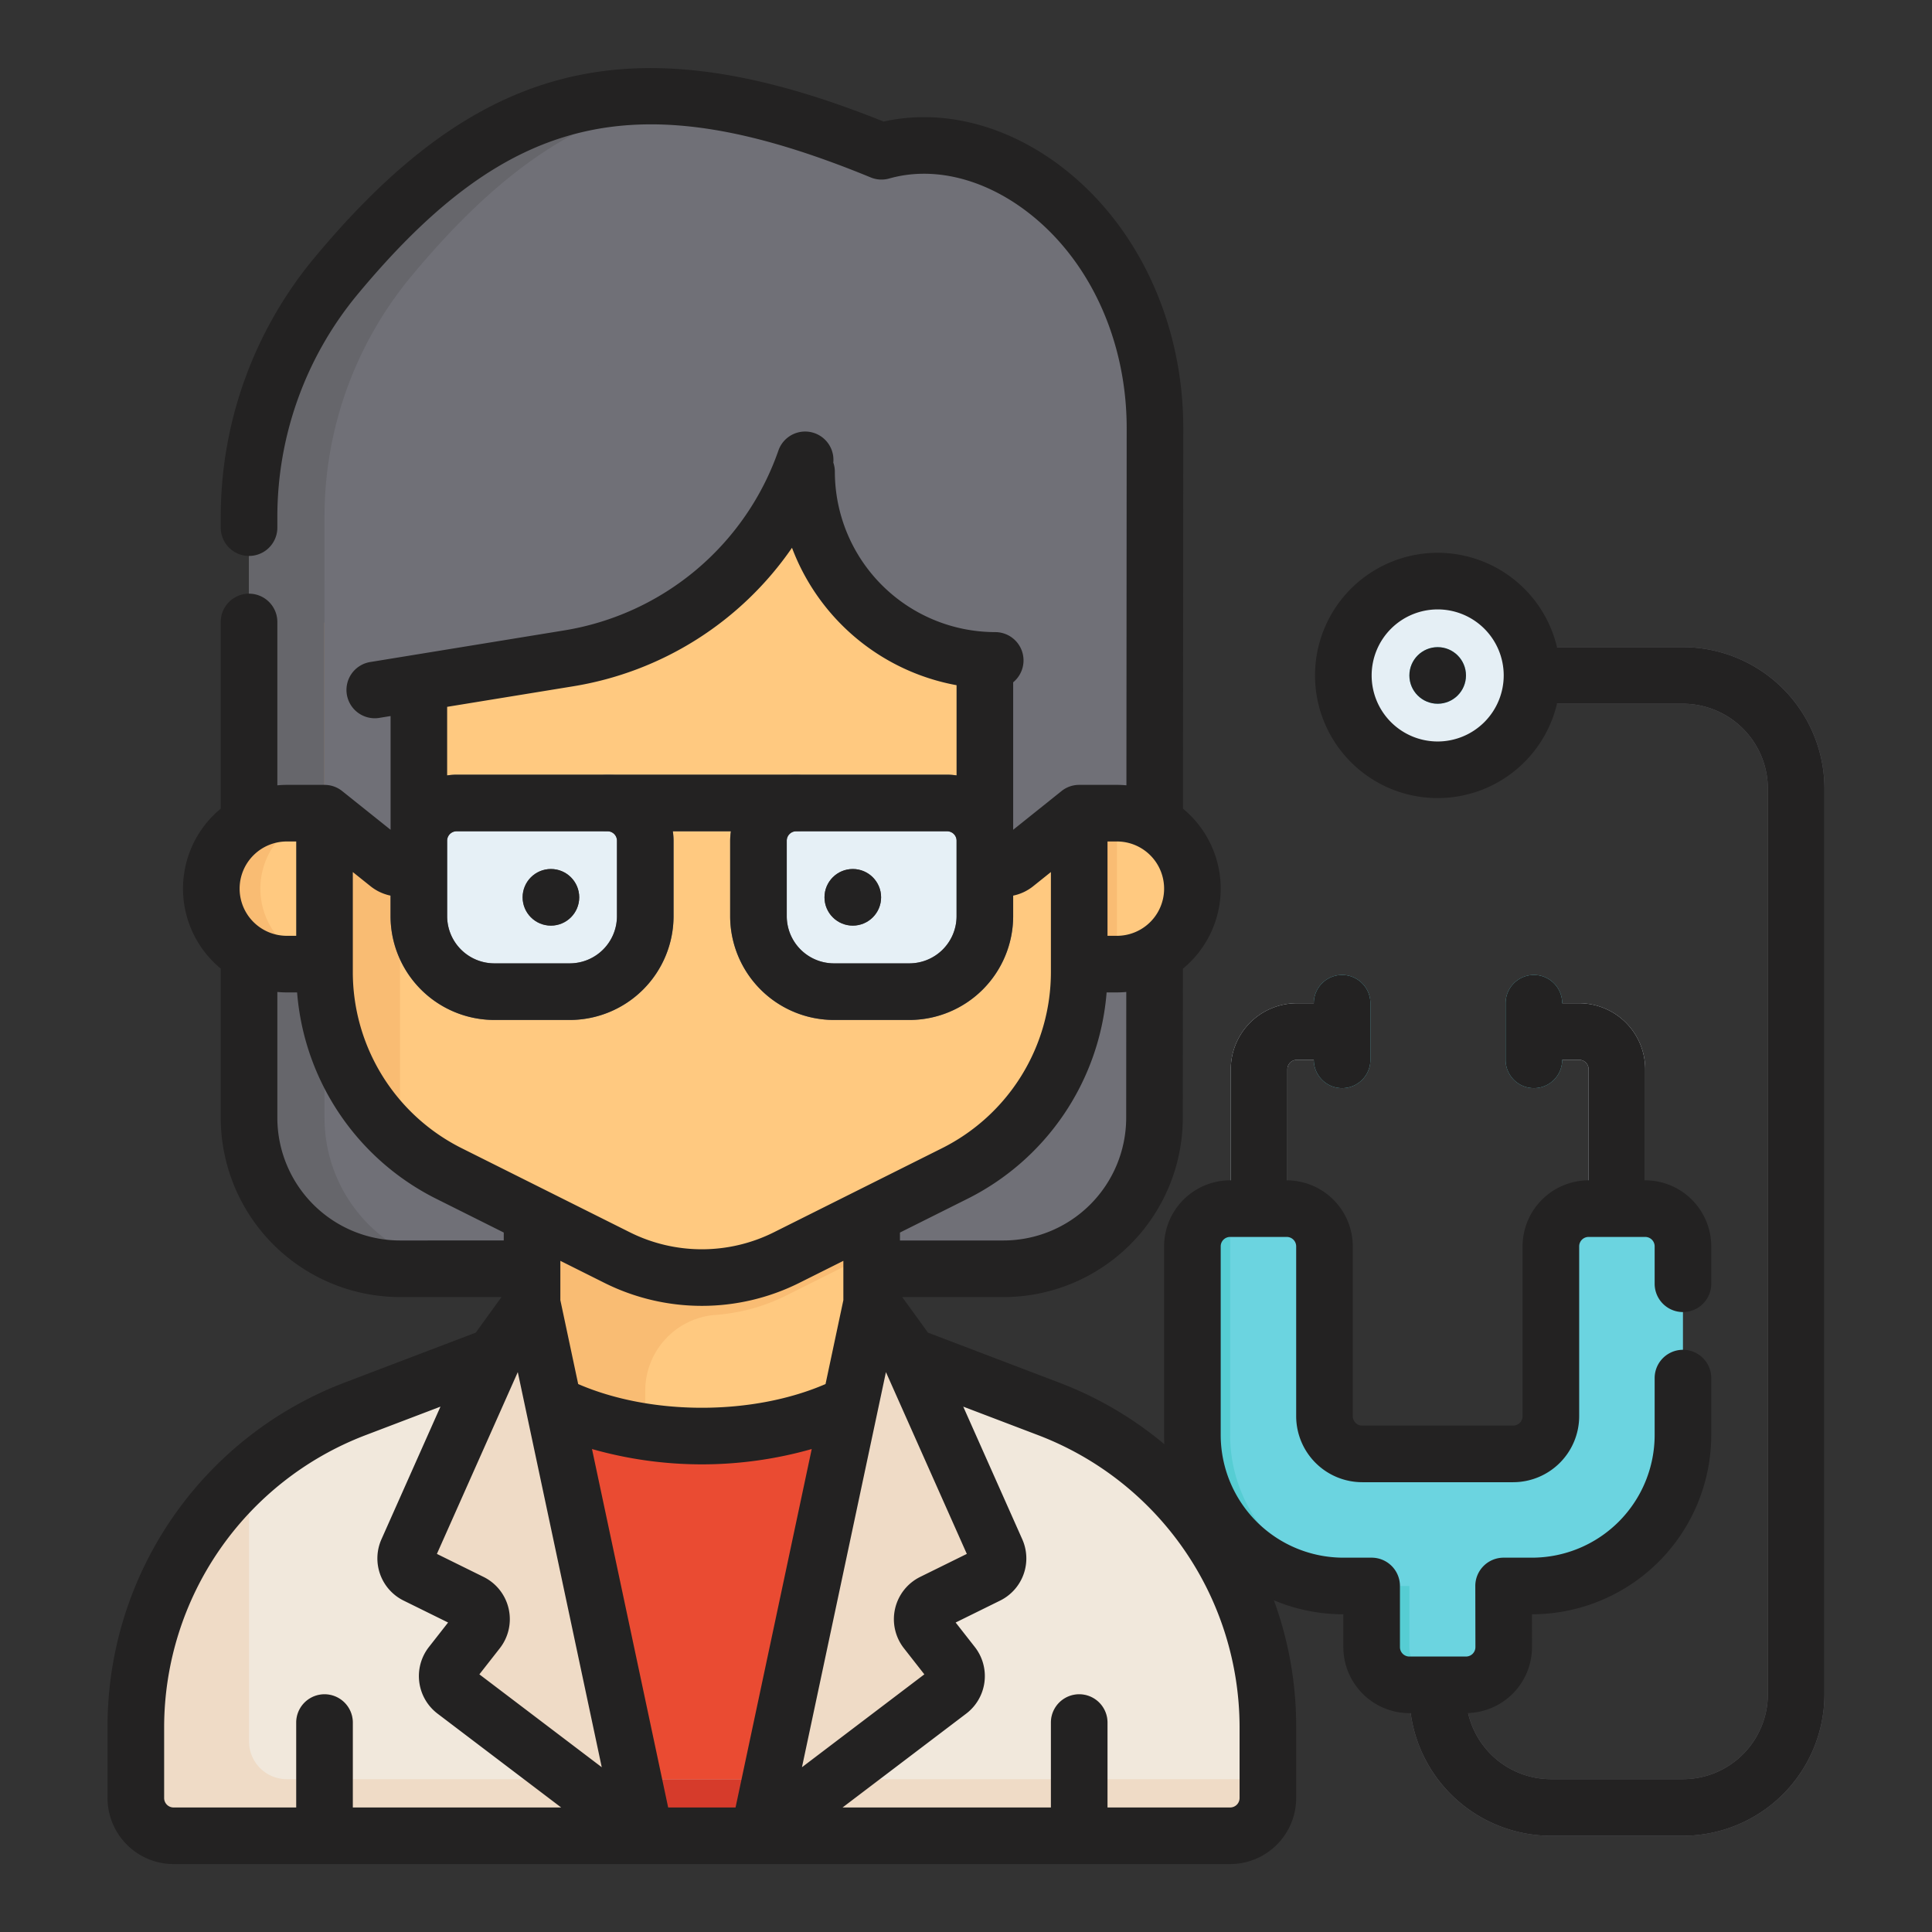 <svg xmlns="http://www.w3.org/2000/svg" height="512" viewBox="0 0 512 512" width="512"><rect x="0" y="0" width="512" height="512" fill="#333333" stroke="none"/><path d="m66 137.026v159.213a40 40 0 0 0 40 40h159.951a40 40 0 0 0 40-39.974l.124-182.8c0-50-40.121-82.542-72.463-73.376-63.839-26.248-102.018-18.18-144.7 33.234a99.722 99.722 0 0 0 -22.912 63.703z" fill="#707077"></path><path d="m141 319h90v80h-90z" fill="#ffc980"></path><path d="m141 322v77h30v-30.591a20.14 20.14 0 0 1 18.836-19.965 49.876 49.876 0 0 0 18.524-5.124l22.64-11.32v-10z" fill="#f9bc73"></path><path d="m86 137.029v159.21a40 40 0 0 0 40 40h-20a40 40 0 0 1 -40-40v-159.21a99.741 99.741 0 0 1 22.91-63.71c30-36.14 57.78-50.86 93.81-47.3-26.83 2.91-49.6 18.13-73.81 47.3a99.741 99.741 0 0 0 -22.91 63.71z" fill="#66666b"></path><path d="m56 215.5h10a20 20 0 0 1 20 20 20 20 0 0 1 -20 20h-10a0 0 0 0 1 0 0v-40a0 0 0 0 1 0 0z" fill="#ffc980" transform="matrix(-1 0 0 -1 142 471)"></path><path d="m69 235.5a20.024 20.024 0 0 0 17 19.78v.22h-10a20 20 0 0 1 0-40h10v.22a20 20 0 0 0 -17 19.78z" fill="#f9bc73"></path><path d="m252.833 311.084-44.472 22.236a50 50 0 0 1 -44.722 0l-44.472-22.236a60 60 0 0 1 -33.167-53.666v-41.918l10-55.483c66.667-63.165 113.333-63.165 180 0l10 55.483v41.918a60 60 0 0 1 -33.167 53.666z" fill="#ffc980"></path><path d="m196 118.118q-45 4.26-90 46.9v137.11a59.985 59.985 0 0 1 -20-44.71v-92.4q55.005-52.11 110-46.9z" fill="#f9bc73"></path><path d="m286 215.5h10a20 20 0 0 1 20 20 20 20 0 0 1 -20 20h-10a0 0 0 0 1 0 0v-40a0 0 0 0 1 0 0z" fill="#ffc980"></path><path d="m286 215.5h10v40h-10z" fill="#f9bc73"></path><path d="m293.745 115.017-147.745-20a60 60 0 0 0 -60 60v60.483l16.877 13.5a5 5 0 0 0 8.123-3.9v-44.158l39.7-6.47a80 80 0 0 0 63.047-53.757v4.3a50 50 0 0 0 47.253 49.924v50.161a5 5 0 0 0 8.123 3.9l16.877-13.5 7.745-40.483z" fill="#707077"></path><path d="m226 207.8h20a10 10 0 0 1 10 10v40a10 10 0 0 1 -10 10h-20a20 20 0 0 1 -20-20v-20a20 20 0 0 1 20-20z" fill="#e6f0f6" transform="matrix(0 -1 1 0 -6.798 468.798)"></path><path d="m136 207.8h20a10 10 0 0 1 10 10v40a10 10 0 0 1 -10 10h-20a20 20 0 0 1 -20-20v-20a20 20 0 0 1 20-20z" fill="#e6f0f6" transform="matrix(0 -1 1 0 -96.798 378.798)"></path><circle cx="226" cy="237.798" fill="#575759" r="7.5"></circle><circle cx="146" cy="237.798" fill="#575759" r="7.5"></circle><path d="m241 270.3h-20a27.531 27.531 0 0 1 -27.5-27.5v-20a17.521 17.521 0 0 1 17.5-17.5h40a17.521 17.521 0 0 1 17.5 17.5v20a27.531 27.531 0 0 1 -27.5 27.5zm-30-50a2.5 2.5 0 0 0 -2.5 2.5v20a12.514 12.514 0 0 0 12.5 12.5h20a12.514 12.514 0 0 0 12.5-12.5v-20a2.5 2.5 0 0 0 -2.5-2.5z" fill="#707077"></path><path d="m151 270.3h-20a27.531 27.531 0 0 1 -27.5-27.5v-20a17.521 17.521 0 0 1 17.5-17.5h40a17.521 17.521 0 0 1 17.5 17.5v20a27.531 27.531 0 0 1 -27.5 27.5zm-30-50a2.5 2.5 0 0 0 -2.5 2.5v20a12.514 12.514 0 0 0 12.5 12.5h20a12.514 12.514 0 0 0 12.5-12.5v-20a2.5 2.5 0 0 0 -2.5-2.5z" fill="#707077"></path><path d="m211 220.3h-50a7.5 7.5 0 0 1 0-15h50a7.5 7.5 0 0 1 0 15z" fill="#707077"></path><path d="m336 457.52v18.98a10 10 0 0 1 -10 10h-280a10 10 0 0 1 -10-10v-18.98a89.992 89.992 0 0 1 57.96-84.1l36.89-14.05c9.18 12.47 30.41 21.2 55.15 21.2s45.97-8.73 55.15-21.2l36.89 14.05a89.992 89.992 0 0 1 57.96 84.1z" fill="#f1e8dc"></path><path d="m236 364.92v60.79l-35 60.79h-30l-35-60.79v-60.79c10.74 9.43 29.13 15.65 50 15.65s39.26-6.22 50-15.65z" fill="#ea4b32"></path><path d="m336 471.5v5a10 10 0 0 1 -10 10h-280a10 10 0 0 1 -10-10v-18.98a89.976 89.976 0 0 1 30-67.08v71.06a10 10 0 0 0 10 10z" fill="#efdbc6"></path><path d="m93.5 456.5v30h-15v-30a7.5 7.5 0 0 1 15 0z" fill="#e2cdba"></path><path d="m293.5 456.5v30h-15v-30a7.5 7.5 0 0 1 15 0z" fill="#e2cdba"></path><path d="m206 471.5-5 15h-30l-5-15z" fill="#d63b2b"></path><path d="m232 471.5-19 15h-12l3.19-15z" fill="#e2cdba"></path><path d="m140 471.5 19 15h12l-3.19-15z" fill="#e2cdba"></path><path d="m245.455 432.186 6.975 8.907a5 5 0 0 1 -.913 7.066l-50.517 38.341 30-141.16 10 13.81 23.046 51.8a5 5 0 0 1 -2.357 6.518l-14.509 7.152a5 5 0 0 0 -1.725 7.566z" fill="#efdbc6"></path><path d="m126.545 432.186-6.975 8.907a5 5 0 0 0 .913 7.066l50.517 38.341-30-141.16-10 13.81-23.046 51.8a5 5 0 0 0 2.357 6.518l14.509 7.152a5 5 0 0 1 1.725 7.566z" fill="#efdbc6"></path><path d="m446 486.5h-35a37.542 37.542 0 0 1 -37.5-37.5v-44.485a7.5 7.5 0 0 1 15 0v44.485a22.525 22.525 0 0 0 22.5 22.5h35a22.525 22.525 0 0 0 22.5-22.5v-240a22.525 22.525 0 0 0 -22.5-22.5h-49a7.5 7.5 0 0 1 0-15h49a37.542 37.542 0 0 1 37.5 37.5v240a37.542 37.542 0 0 1 -37.5 37.5z" fill="#707077"></path><path d="m388.5 446.5h-15a10 10 0 0 1 -10-10v-40h35v40a10 10 0 0 1 -10 10z" fill="#6bd4e0"></path><path d="m383.5 446.5h-10a10 10 0 0 1 -10-10v-40h10v40a10 10 0 0 0 10 10z" fill="#56cdd3"></path><path d="m333.671 370.871a7.5 7.5 0 0 1 -7.5-7.5v-80a17.519 17.519 0 0 1 17.5-17.5h5a7.5 7.5 0 0 1 0 15h-5a2.5 2.5 0 0 0 -2.5 2.5v80a7.5 7.5 0 0 1 -7.5 7.5z" fill="#e5eff5"></path><path d="m355.671 288.371a7.5 7.5 0 0 1 -7.5-7.5v-15a7.5 7.5 0 0 1 15 0v15a7.5 7.5 0 0 1 -7.5 7.5z" fill="#6bd4e0"></path><path d="m428.5 370.871a7.5 7.5 0 0 1 -7.5-7.5v-80a2.5 2.5 0 0 0 -2.5-2.5h-5a7.5 7.5 0 0 1 0-15h5a17.52 17.52 0 0 1 17.5 17.5v80a7.5 7.5 0 0 1 -7.5 7.5z" fill="#e5eff5"></path><path d="m406.5 288.371a7.5 7.5 0 0 1 -7.5-7.5v-15a7.5 7.5 0 0 1 15 0v15a7.5 7.5 0 0 1 -7.5 7.5z" fill="#6bd4e0"></path><path d="m446 330.3v50a40 40 0 0 1 -40 40h-50a40 40 0 0 1 -40-40v-50a10 10 0 0 1 10-10h15a10 10 0 0 1 10 10v45a10 10 0 0 0 10 10h40a10 10 0 0 0 10-10v-45a10 10 0 0 1 10-10h15a10 10 0 0 1 10 10z" fill="#6bd4e0"></path><circle cx="381" cy="179" fill="#e5eff5" r="25"></circle><circle cx="381" cy="179" fill="#6bd4e0" r="7.5"></circle><path d="m366 420.3h-10a40 40 0 0 1 -40-40v-50a10 10 0 0 1 10-10v60a40 40 0 0 0 40 40z" fill="#56cdd3"></path><g fill="#232222"><circle cx="226" cy="237.798" r="7.5"></circle><circle cx="146" cy="237.798" r="7.5"></circle><path d="m446 171.5h-33.383a32.5 32.5 0 1 0 0 15h33.383a22.525 22.525 0 0 1 22.5 22.5v240a22.525 22.525 0 0 1 -22.5 22.5h-35a22.535 22.535 0 0 1 -21.94-17.528 17.512 17.512 0 0 0 16.94-17.486l-.016-8.686h.016a47.554 47.554 0 0 0 47.5-47.5v-15.09a7.5 7.5 0 0 0 -15 0v15.09a32.537 32.537 0 0 1 -32.5 32.5h-7.53a7.5 7.5 0 0 0 -7.5 7.514l.03 16.186a2.5 2.5 0 0 1 -2.5 2.5h-15a2.5 2.5 0 0 1 -2.5-2.5v-16.2a7.5 7.5 0 0 0 -7.5-7.5h-7.5a32.537 32.537 0 0 1 -32.5-32.5v-50a2.5 2.5 0 0 1 2.5-2.5h15a2.5 2.5 0 0 1 2.5 2.5v45a17.52 17.52 0 0 0 17.5 17.5h40a17.52 17.52 0 0 0 17.5-17.5v-45a2.5 2.5 0 0 1 2.5-2.5h15a2.5 2.5 0 0 1 2.5 2.5v9.91a7.5 7.5 0 1 0 15 0v-9.91a17.521 17.521 0 0 0 -17.5-17.5v-29.429a17.52 17.52 0 0 0 -17.5-17.5h-4.5a7.5 7.5 0 0 0 -15 0v15a7.5 7.5 0 0 0 15 0h4.5a2.5 2.5 0 0 1 2.5 2.5v29.429a17.521 17.521 0 0 0 -17.5 17.5v45a2.5 2.5 0 0 1 -2.5 2.5h-40a2.5 2.5 0 0 1 -2.5-2.5v-45a17.515 17.515 0 0 0 -17.329-17.491v-29.438a2.5 2.5 0 0 1 2.5-2.5h4.5a7.5 7.5 0 0 0 15 0v-15a7.5 7.5 0 0 0 -15 0h-4.5a17.519 17.519 0 0 0 -17.5 17.5v29.429h-.171a17.521 17.521 0 0 0 -17.5 17.5v50q0 1.221.062 2.427a97.246 97.246 0 0 0 -27.853-16.316l-34.784-13.248-6.824-9.424h26.85a47.56 47.56 0 0 0 47.5-47.468l.027-39.555a27.467 27.467 0 0 0 .025-42.411l.077-100.845c0-28.1-12.173-54.073-32.563-69.486-14.539-10.989-31.464-15.2-46.858-11.757-66.01-26.536-107.126-16.561-151.02 36.313a107.424 107.424 0 0 0 -24.639 68.5v2.8a7.5 7.5 0 0 0 15 0v-2.8a92.4 92.4 0 0 1 21.181-58.92c40.275-48.51 74.611-56.357 136.077-31.084a7.488 7.488 0 0 0 4.9.279c11.5-3.262 24.74-.115 36.316 8.635 16.661 12.594 26.608 34.1 26.608 57.514l-.072 94.665c-.827-.075-1.662-.119-2.508-.119h-10.02a7.456 7.456 0 0 0 -4.665 1.64l-12.817 10.26v-39.084a7.5 7.5 0 0 0 -4.755-13.3 42.548 42.548 0 0 1 -42.5-42.5 7.486 7.486 0 0 0 -.41-2.429 7.5 7.5 0 0 0 -14.54-3.213 72.418 72.418 0 0 1 -56.8 47.695l-51.2 8.346a7.5 7.5 0 1 0 2.413 14.8l2.8-.456v30.141l-12.823-10.256a7.454 7.454 0 0 0 -4.661-1.639.2.2 0 0 0 -.024-.005h-10c-.843 0-1.676.044-2.5.119v-43.289a7.5 7.5 0 0 0 -15 0v49.47a27.466 27.466 0 0 0 0 42.394v39.542a47.555 47.555 0 0 0 47.5 47.5h26.9l-6.824 9.424-34.785 13.251a97.494 97.494 0 0 0 -62.791 91.109v18.98a17.521 17.521 0 0 0 17.5 17.5h280a17.521 17.521 0 0 0 17.5-17.5v-18.98a97.224 97.224 0 0 0 -5.907-33.433 47.238 47.238 0 0 0 18.407 3.713v8.7a17.521 17.521 0 0 0 17.5 17.5h.343a37.549 37.549 0 0 0 37.157 32.5h35a37.542 37.542 0 0 0 37.5-37.5v-240a37.542 37.542 0 0 0 -37.5-37.5zm-65 25a17.5 17.5 0 1 1 17.5-17.5 17.521 17.521 0 0 1 -17.5 17.5zm-87.5 26.5h2.5a12.5 12.5 0 0 1 0 25h-2.5zm-.235 40h2.735c.834 0 1.658-.044 2.474-.117l-.023 33.378a32.541 32.541 0 0 1 -32.5 32.478h-27.451v-2.1l17.687-8.843a67.08 67.08 0 0 0 37.078-54.796zm-174.765-75.681 33.4-5.444a87.422 87.422 0 0 0 57.988-36.708 57.7 57.7 0 0 0 43.612 36.418v23.915a17.468 17.468 0 0 0 -2.5-.2h-130a17.468 17.468 0 0 0 -2.5.2zm135 35.479v20a12.514 12.514 0 0 1 -12.5 12.502h-20a12.514 12.514 0 0 1 -12.5-12.5v-20a2.5 2.5 0 0 1 2.5-2.5h40a2.5 2.5 0 0 1 2.5 2.5zm-135 0a2.5 2.5 0 0 1 2.5-2.5h40a2.5 2.5 0 0 1 2.5 2.5v20a12.514 12.514 0 0 1 -12.5 12.502h-20a12.514 12.514 0 0 1 -12.5-12.5zm-25 8.306 4.691 3.753a12.5 12.5 0 0 0 5.309 2.493v5.45a27.531 27.531 0 0 0 27.5 27.5h20a27.531 27.531 0 0 0 27.5-27.5v-20a17.468 17.468 0 0 0 -.2-2.5h15.4a17.468 17.468 0 0 0 -.2 2.5v20a27.531 27.531 0 0 0 27.5 27.5h20a27.531 27.531 0 0 0 27.5-27.5v-5.45a12.5 12.5 0 0 0 5.309-2.493l4.691-3.757v26.314a52.212 52.212 0 0 1 -29.021 46.957l-44.472 22.237a42.706 42.706 0 0 1 -38.014 0l-44.472-22.237a52.212 52.212 0 0 1 -29.021-46.953zm130 103.031v10.418l-4.725 22.234c-9.364 4.063-20.849 6.283-32.775 6.283s-23.411-2.221-32.775-6.283l-4.725-22.234v-10.418l11.785 5.893a57.777 57.777 0 0 0 51.43 0zm-160-98.635a12.514 12.514 0 0 1 12.5-12.5h2.5v25h-2.5a12.514 12.514 0 0 1 -12.5-12.5zm42.5 93.239a32.538 32.538 0 0 1 -32.5-32.5v-33.358c.824.075 1.657.119 2.5.119h2.735a67.08 67.08 0 0 0 37.078 54.792l17.687 8.843v2.1zm-12.5 150.261v-22.5a7.5 7.5 0 0 0 -15 0v22.5h-32.5a2.5 2.5 0 0 1 -2.5-2.5v-18.98a82.938 82.938 0 0 1 53.129-77.091l20.1-7.656-15.629 35.127a12.464 12.464 0 0 0 5.9 16.292l11.748 5.792-5.078 6.486a12.5 12.5 0 0 0 2.284 17.663l32.759 24.867zm33.539-35.281 5.411-6.909a12.5 12.5 0 0 0 -4.314-18.918l-12.353-6.092 21.435-48.177 22.254 104.711zm50.034 35.281-20.188-94.992a106.374 106.374 0 0 0 58.23 0l-20.188 94.992zm57.709-115.376 21.435 48.176-12.353 6.091a12.5 12.5 0 0 0 -4.314 18.918l5.411 6.909-32.433 24.616zm93.718 112.876a2.5 2.5 0 0 1 -2.5 2.5h-32.5v-22.5a7.5 7.5 0 0 0 -15 0v22.5h-55.213l32.764-24.867a12.5 12.5 0 0 0 2.284-17.664l-5.078-6.485 11.748-5.792a12.464 12.464 0 0 0 5.895-16.292l-15.63-35.127 20.1 7.656a82.938 82.938 0 0 1 53.13 77.091z"></path><circle cx="381" cy="179" r="7.5"></circle></g></svg>